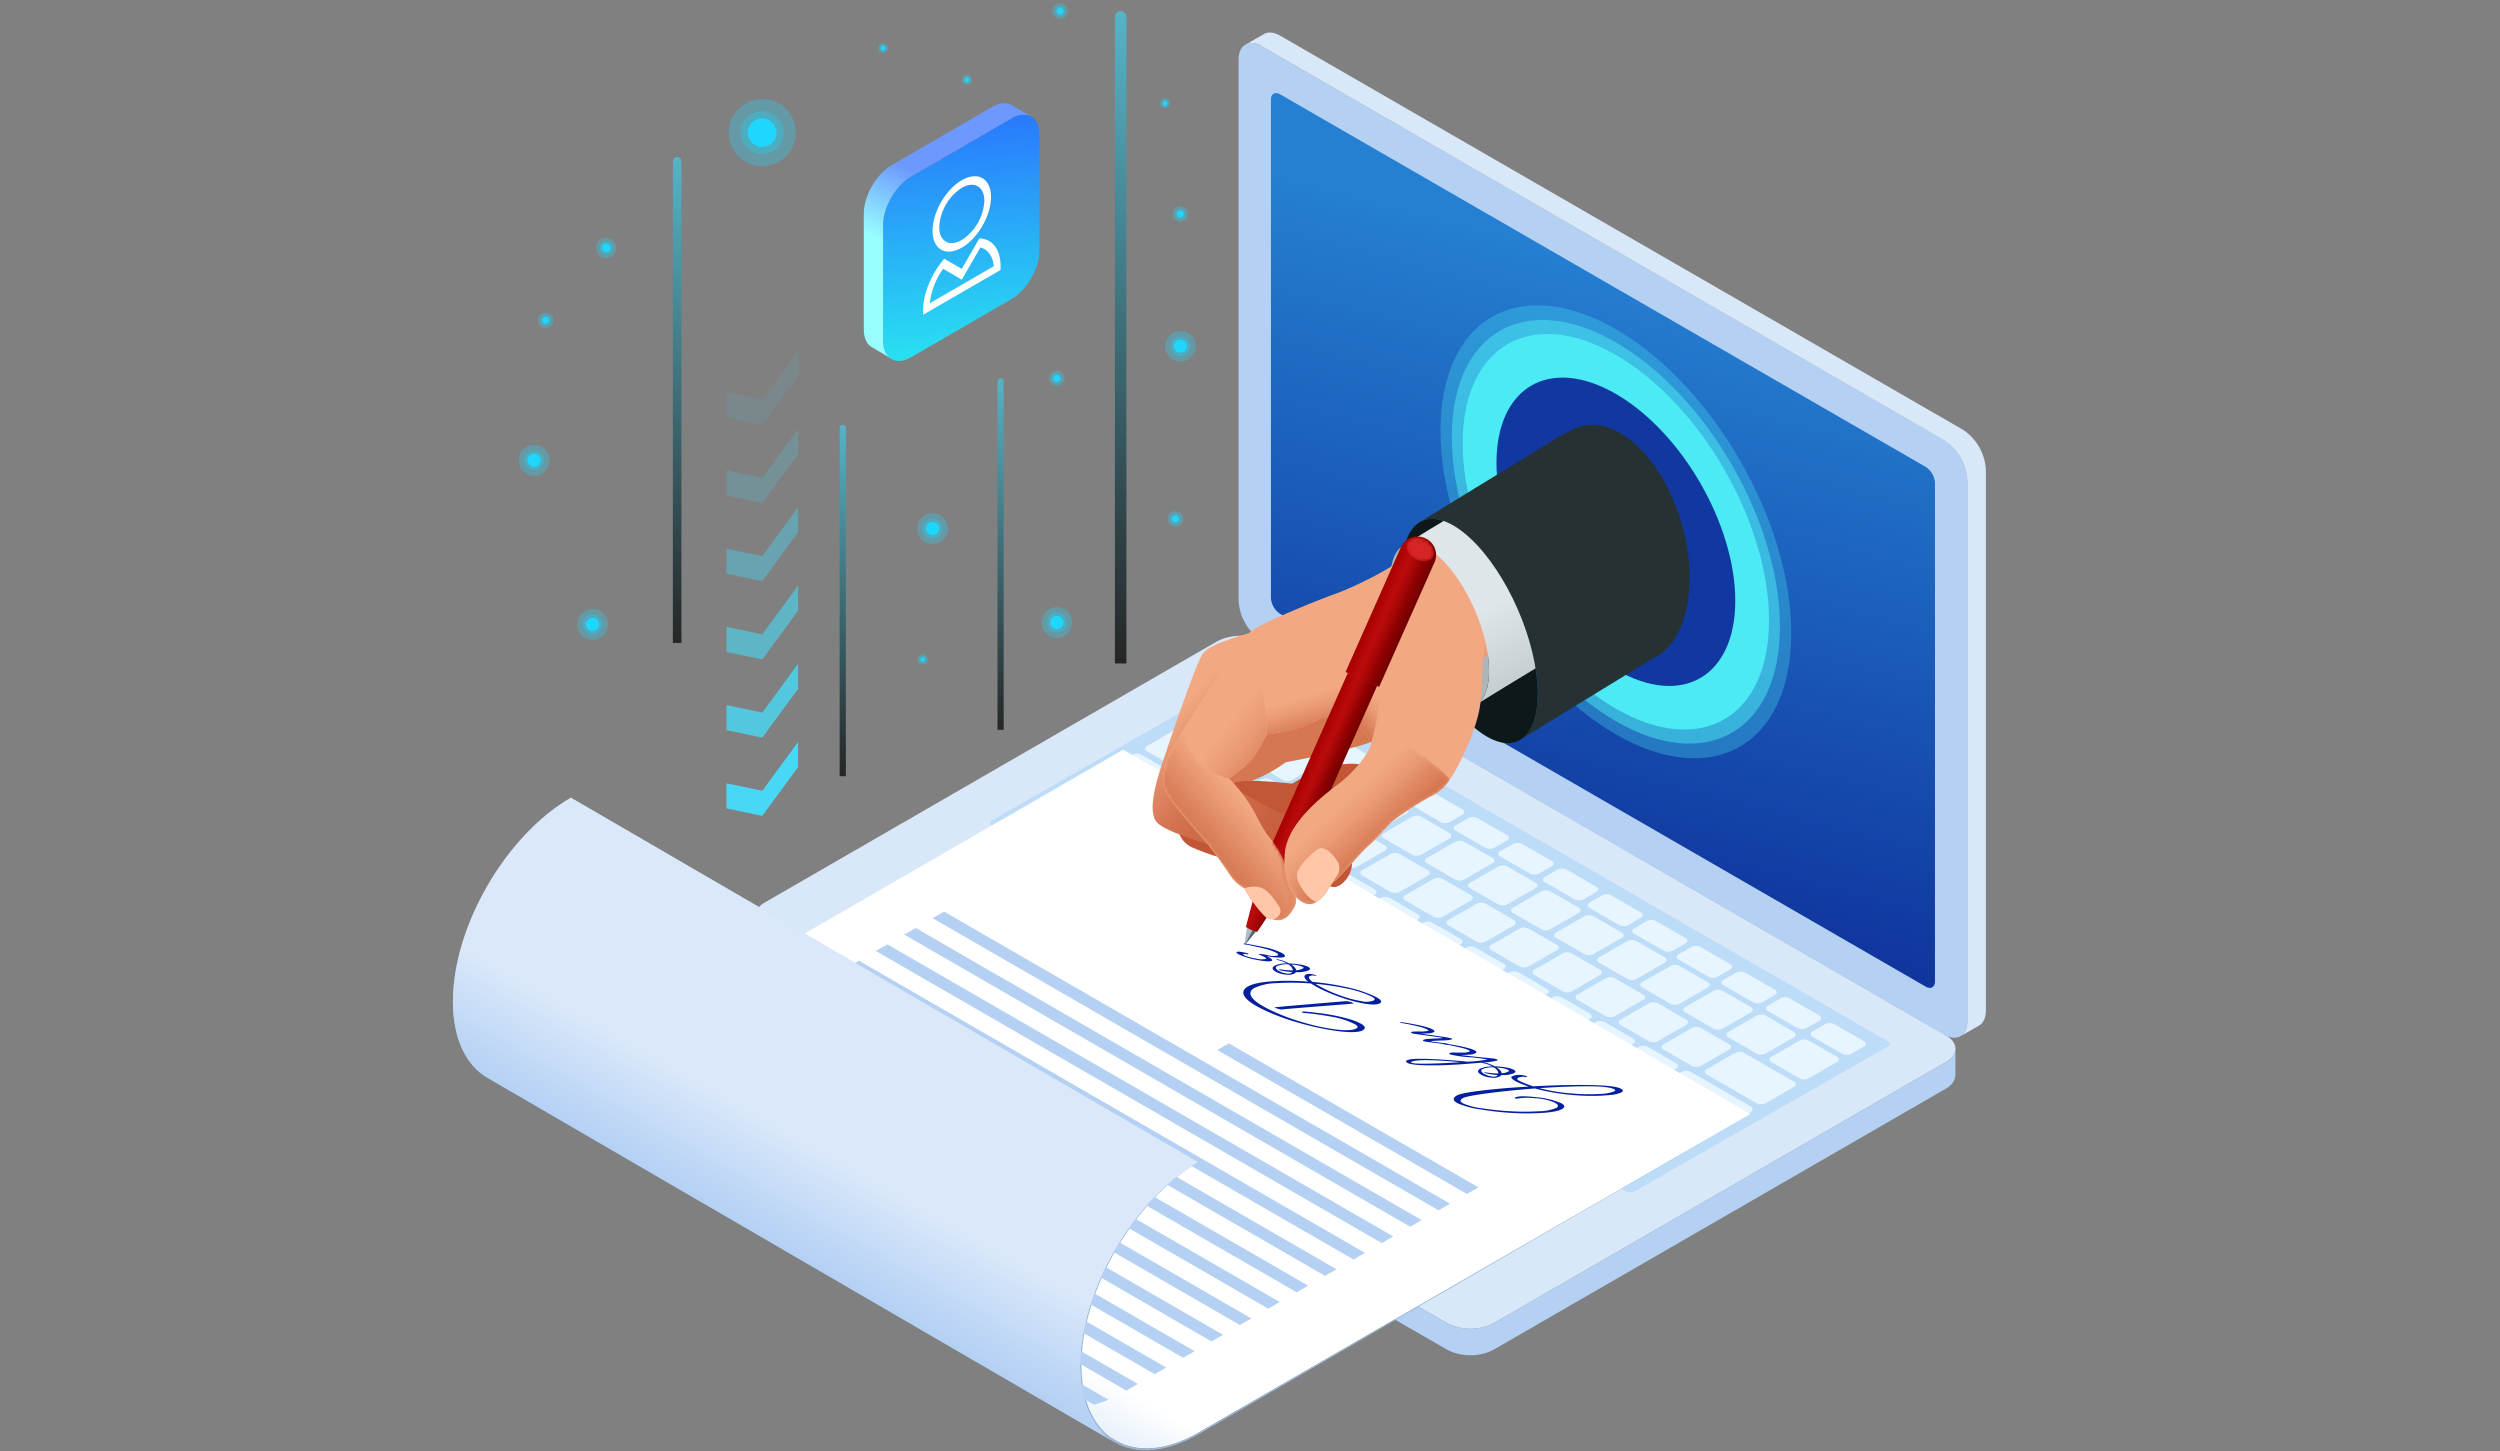 <svg xmlns="http://www.w3.org/2000/svg" xmlns:xlink="http://www.w3.org/1999/xlink" viewBox="0 0 689 400"><rect x="0" y="0" width="689" height="400" fill="#808080" stroke="none"/><defs><style>.cls-1{fill:url(#radial-gradient);}.cls-2{fill:url(#_2);}.cls-3{fill:url(#_2-2);}.cls-4{isolation:isolate;}.cls-5{fill:#d9e8f9;}.cls-6{fill:#b4d1f4;}.cls-7{fill:url(#linear-gradient);}.cls-8{fill:#a0d1f9;}.cls-13,.cls-15,.cls-53,.cls-8{opacity:0.5;}.cls-9{fill:#e6f5ff;}.cls-10{fill:#fff;}.cls-11,.cls-13,.cls-53{mix-blend-mode:multiply;}.cls-11,.cls-14,.cls-30{opacity:0.3;}.cls-11{fill:url(#linear-gradient-2);}.cls-12{fill:#9bb8db;}.cls-13{fill:url(#linear-gradient-3);}.cls-14,.cls-15,.cls-16{fill:#4ceaf5;}.cls-17{fill:#1138a0;}.cls-18,.cls-19,.cls-20,.cls-21,.cls-22,.cls-23{fill:#48d8f5;}.cls-19{opacity:0.8;}.cls-20{opacity:0.6;}.cls-21{opacity:0.4;}.cls-22{opacity:0.2;}.cls-23{opacity:0.1;}.cls-24{fill:url(#linear-gradient-4);}.cls-25{fill:url(#linear-gradient-5);}.cls-26,.cls-27,.cls-28,.cls-29,.cls-30,.cls-31{mix-blend-mode:color-dodge;}.cls-26,.cls-27,.cls-28,.cls-29{opacity:0.7;}.cls-26{fill:url(#linear-gradient-6);}.cls-27{fill:url(#linear-gradient-7);}.cls-28{fill:url(#linear-gradient-8);}.cls-29{fill:url(#linear-gradient-9);}.cls-30,.cls-31{fill:#1ed6fe;}.cls-32{fill:#d57751;}.cls-33{fill:#c35735;}.cls-34{fill:url(#linear-gradient-10);}.cls-35{fill:#0d181a;}.cls-36{fill:#aeb5b9;}.cls-37{fill:url(#linear-gradient-11);}.cls-38{fill:#f2a983;}.cls-39{fill:url(#linear-gradient-12);}.cls-40{fill:url(#linear-gradient-13);}.cls-41{fill:url(#linear-gradient-14);}.cls-42{fill:#263133;}.cls-43{fill:url(#linear-gradient-15);}.cls-44{fill:#aebfc8;}.cls-45{fill:#586770;}.cls-46{fill:url(#linear-gradient-16);}.cls-47{fill:url(#linear-gradient-17);}.cls-48{mask:url(#mask);}.cls-49{fill:#d52526;}.cls-50{mask:url(#mask-2);}.cls-51{fill:url(#linear-gradient-18);}.cls-52{fill:#ffc6a8;}.cls-53{fill:#dc8660;}.cls-54{mask:url(#mask-3);}.cls-55{fill:url(#linear-gradient-19);}.cls-56{fill:#021fa0;}</style><radialGradient id="radial-gradient" cx="397.01" cy="375.79" r="4.46" gradientTransform="matrix(0.8, 0.44, -0.32, 0.57, 195.09, -238.76)" gradientUnits="userSpaceOnUse"><stop offset="0" stop-color="#fff"/><stop offset="1"/></radialGradient><linearGradient id="_2" x1="281.52" y1="117.4" x2="278.52" y2="94.76" gradientTransform="matrix(0.97, 0.24, -0.24, 0.97, 95.47, 38.76)" xlink:href="#radial-gradient"/><linearGradient id="_2-2" x1="305.88" y1="131.61" x2="327.29" y2="91.37" gradientTransform="matrix(0.97, 0.24, -0.24, 0.97, 95.47, 38.76)" xlink:href="#radial-gradient"/><linearGradient id="linear-gradient" x1="461.17" y1="74.71" x2="405.72" y2="286.9" gradientUnits="userSpaceOnUse"><stop offset="0" stop-color="#2580d3"/><stop offset="1" stop-color="#0a208f"/></linearGradient><linearGradient id="linear-gradient-2" x1="234.77" y1="341.64" x2="228.48" y2="352.94" gradientUnits="userSpaceOnUse"><stop offset="0" stop-color="#fff"/><stop offset="1" stop-color="#b4d1f4"/></linearGradient><linearGradient id="linear-gradient-3" x1="223.4" y1="316.16" x2="209.57" y2="340.52" xlink:href="#linear-gradient-2"/><linearGradient id="linear-gradient-4" x1="589.58" y1="18.28" x2="596.94" y2="117.06" gradientTransform="translate(-328.18)" gradientUnits="userSpaceOnUse"><stop offset="0" stop-color="#2962ff"/><stop offset="1" stop-color="#29ffee"/></linearGradient><linearGradient id="linear-gradient-5" x1="585.86" y1="50.18" x2="576.35" y2="69.2" gradientTransform="translate(-328.18)" gradientUnits="userSpaceOnUse"><stop offset="0" stop-color="#6d99fe"/><stop offset="1" stop-color="#98fffe"/></linearGradient><linearGradient id="linear-gradient-6" x1="308.86" y1="182.34" x2="308.86" y2="-8.5" gradientUnits="userSpaceOnUse"><stop offset="0"/><stop offset="1" stop-color="#48d8f5"/></linearGradient><linearGradient id="linear-gradient-7" x1="275.76" y1="200.81" x2="275.76" y2="98.05" xlink:href="#linear-gradient-6"/><linearGradient id="linear-gradient-8" x1="186.62" y1="176.8" x2="186.62" y2="34.66" xlink:href="#linear-gradient-6"/><linearGradient id="linear-gradient-9" x1="232.27" y1="213.6" x2="232.27" y2="110.84" xlink:href="#linear-gradient-6"/><linearGradient id="linear-gradient-10" x1="259.72" y1="94.04" x2="308.34" y2="120.12" gradientTransform="matrix(0.97, 0.24, -0.24, 0.97, 95.47, 38.76)" gradientUnits="userSpaceOnUse"><stop offset="0.04" stop-color="#f2a983"/><stop offset="0.22" stop-color="#e08a66"/><stop offset="0.39" stop-color="#d47451"/><stop offset="0.5" stop-color="#cf6c49"/><stop offset="1" stop-color="#c35735"/></linearGradient><linearGradient id="linear-gradient-11" x1="353.15" y1="45.57" x2="360.91" y2="58.04" gradientTransform="matrix(0.97, 0.24, -0.24, 0.97, 95.47, 38.76)" gradientUnits="userSpaceOnUse"><stop offset="0.04" stop-color="#f2a983"/><stop offset="0.29" stop-color="#efa47e"/><stop offset="0.6" stop-color="#e6946e"/><stop offset="0.95" stop-color="#d87b55"/><stop offset="1" stop-color="#d57751"/></linearGradient><linearGradient id="linear-gradient-12" x1="313.77" y1="80.78" x2="308.43" y2="88.68" gradientTransform="matrix(0.97, 0.24, -0.24, 0.97, 95.47, 38.76)" gradientUnits="userSpaceOnUse"><stop offset="0.04" stop-color="#f2a983"/><stop offset="0.38" stop-color="#ea9b75"/><stop offset="1" stop-color="#d57751"/></linearGradient><linearGradient id="linear-gradient-13" x1="290.99" y1="75.02" x2="300.88" y2="91.96" gradientTransform="matrix(0.97, 0.24, -0.24, 0.97, 95.47, 38.76)" gradientUnits="userSpaceOnUse"><stop offset="0.5" stop-color="#f2a983"/><stop offset="0.68" stop-color="#ea9b75"/><stop offset="1" stop-color="#d57751"/></linearGradient><linearGradient id="linear-gradient-14" x1="275.27" y1="93.93" x2="293" y2="101.94" xlink:href="#linear-gradient-12"/><linearGradient id="linear-gradient-15" x1="376.04" y1="25.45" x2="401.72" y2="62.43" gradientTransform="matrix(0.99, 0.14, -0.14, 0.99, 45.81, 87.32)" gradientUnits="userSpaceOnUse"><stop offset="0" stop-color="#dfe6ea"/><stop offset="1" stop-color="#aeb5b9"/></linearGradient><linearGradient id="linear-gradient-16" x1="302.59" y1="119.29" x2="311.19" y2="120.93" gradientTransform="translate(88.98 34.59) rotate(13.24)" gradientUnits="userSpaceOnUse"><stop offset="0" stop-color="#a70000"/><stop offset="0.34" stop-color="#bb0b0c"/><stop offset="0.49" stop-color="#ad0809"/><stop offset="0.77" stop-color="#8a0000"/><stop offset="1" stop-color="#710000"/></linearGradient><linearGradient id="linear-gradient-17" x1="312.76" y1="61.25" x2="322.74" y2="63.1" xlink:href="#linear-gradient-16"/><mask id="mask" x="387.63" y="148.29" width="7.65" height="6.45" maskUnits="userSpaceOnUse"><path class="cls-1" d="M395,153.49c-.78,1.41-3,1.66-5,.57s-2.91-3.12-2.13-4.53,3-1.66,5-.56S395.79,152.09,395,153.49Z"/></mask><mask id="mask-2" x="320.55" y="200.01" width="36.61" height="53.6" maskUnits="userSpaceOnUse"><path class="cls-2" d="M350.33,231.37c-1-1.15-2.12-2.61-4.58-7.5a41.16,41.16,0,0,0-7-9.29c-1.78,0-13.66-5-11.9-14.57-1.41,2.19-2.59,4.06-3.23,5.15-2.38,4.07-4.26,9.77-2.11,13.44s8.67,11,10.6,13.18,5.14,6.73,6.92,9.37a11,11,0,0,0,3.89,3.64s3.74,6.91,7.27,8.35,5.13-.67,6.62-3.29-2.05-10.46-2.76-12.12A24.29,24.29,0,0,0,350.33,231.37Z"/></mask><linearGradient id="linear-gradient-18" x1="286.52" y1="118.19" x2="276.81" y2="131.73" gradientTransform="matrix(0.97, 0.24, -0.24, 0.97, 95.47, 38.76)" gradientUnits="userSpaceOnUse"><stop offset="0.04" stop-color="#f2a983"/><stop offset="1" stop-color="#d57751"/></linearGradient><mask id="mask-3" x="354.02" y="202.52" width="45.66" height="46.67" maskUnits="userSpaceOnUse"><path class="cls-3" d="M377.05,233.19c1.59-1.26,5.14-5.39,6.58-6.75A77.38,77.38,0,0,1,395,219.13a12.41,12.41,0,0,0,4.68-4.44c-4.05-4.21-11.4-10.33-21.2-12.17-.26,1.1-.49,2-.63,2.61-.51,2.35-4.42,7.47-8.38,10.52s-14,10.3-15.28,18.8a21.31,21.31,0,0,0,1,9.67c1.17,3,4.66,6.54,7.7,4.41s3-4.13,4.93-5.65S375.47,234.44,377.05,233.19Z"/></mask><linearGradient id="linear-gradient-19" x1="303.81" y1="106.39" x2="331.29" y2="124.25" gradientTransform="matrix(0.97, 0.24, -0.24, 0.97, 95.47, 38.76)" gradientUnits="userSpaceOnUse"><stop offset="0.25" stop-color="#f2a983"/><stop offset="0.41" stop-color="#ea9b75"/><stop offset="0.7" stop-color="#d57751"/></linearGradient></defs><g class="cls-4"><g id="Layer_1" data-name="Layer 1"><path class="cls-5" d="M335.45,176.74a14.13,14.13,0,0,1,12.73,0L536.29,285.35c3.5,2,3.5,5.33,0,7.35l-124.69,72a14.13,14.13,0,0,1-12.73,0L210.77,256.08c-3.5-2-3.5-5.33,0-7.35Z"/><path class="cls-6" d="M538.91,289v7.26c0,1.36-.83,2.73-2.62,3.77L411.6,372a14.1,14.1,0,0,1-12.73,0L210.77,263.44c-1.75-1-2.63-2.35-2.63-3.68v-7.2a.22.22,0,0,1,0-.08c0,1.31.9,2.61,2.62,3.6l188.1,108.61a14.13,14.13,0,0,0,12.73,0l124.69-72c1.77-1,2.64-2.37,2.62-3.71Z"/><path class="cls-6" d="M341.35,16.4c0-4,2.87-5.7,6.37-3.67l188.11,108.6a14.14,14.14,0,0,1,6.36,11V281.47c0,4-2.87,5.7-6.36,3.68L347.72,176.55a14.11,14.11,0,0,1-6.37-11Z"/><path class="cls-7" d="M530.73,271.92c1.4.81,2.55.14,2.55-1.47V133.09a5.67,5.67,0,0,0-2.55-4.41L352.81,26c-1.4-.81-2.54-.15-2.54,1.47V164.78a5.64,5.64,0,0,0,2.55,4.41Z"/><path class="cls-8" d="M273.45,226.08a.78.78,0,0,0,0,1.47L448,328.32a2.84,2.84,0,0,0,2.54,0l69.7-39.9a.77.77,0,0,0,0-1.46L345.7,186.19a2.8,2.8,0,0,0-2.55,0Z"/><path class="cls-9" d="M488.19,291.25a.78.78,0,0,0,0,1.47l7.76,4.47a2.78,2.78,0,0,0,2.54,0l7.75-4.47a.78.78,0,0,0,0-1.47l-7.75-4.48a2.86,2.86,0,0,0-2.55,0Z"/><path class="cls-9" d="M476.32,284.4a.78.78,0,0,0,0,1.47l7.76,4.48a2.9,2.9,0,0,0,2.54,0l7.76-4.48a.78.78,0,0,0,0-1.47l-7.75-4.48a2.86,2.86,0,0,0-2.55,0Z"/><path class="cls-9" d="M464.46,277.54a.78.78,0,0,0,0,1.48l7.76,4.47a2.78,2.78,0,0,0,2.54,0l7.76-4.47a.78.78,0,0,0,0-1.48l-7.76-4.47a2.78,2.78,0,0,0-2.54,0Z"/><path class="cls-9" d="M452.6,270.69a.78.78,0,0,0,0,1.47l7.75,4.48a2.84,2.84,0,0,0,2.54,0l7.76-4.48a.78.78,0,0,0,0-1.47l-7.76-4.47a2.78,2.78,0,0,0-2.54,0Z"/><path class="cls-9" d="M440.73,263.84a.78.78,0,0,0,0,1.47l7.75,4.48a2.86,2.86,0,0,0,2.55,0l7.76-4.48a.78.78,0,0,0,0-1.47L451,259.37a2.8,2.8,0,0,0-2.55,0Z"/><path class="cls-9" d="M428.86,257a.77.77,0,0,0,0,1.46l7.76,4.48a2.84,2.84,0,0,0,2.54,0l7.76-4.48a.77.77,0,0,0,0-1.46l-7.76-4.48a2.78,2.78,0,0,0-2.54,0Z"/><path class="cls-9" d="M417,250.14a.78.78,0,0,0,0,1.47l7.76,4.48a2.84,2.84,0,0,0,2.54,0l7.75-4.48a.78.78,0,0,0,0-1.47l-7.75-4.47a2.78,2.78,0,0,0-2.54,0Z"/><path class="cls-9" d="M405.14,243.29a.77.77,0,0,0,0,1.47l7.75,4.48a2.84,2.84,0,0,0,2.54,0l7.76-4.48a.78.78,0,0,0,0-1.47l-7.76-4.47a2.78,2.78,0,0,0-2.54,0Z"/><path class="cls-9" d="M393.27,236.44a.78.78,0,0,0,0,1.47l7.75,4.48a2.86,2.86,0,0,0,2.55,0l7.75-4.48a.78.78,0,0,0,0-1.47L403.57,232a2.86,2.86,0,0,0-2.55,0Z"/><path class="cls-9" d="M381.41,229.59a.78.78,0,0,0,0,1.47l7.75,4.48a2.86,2.86,0,0,0,2.55,0l7.75-4.48a.78.78,0,0,0,0-1.47l-7.75-4.48a2.86,2.86,0,0,0-2.55,0Z"/><path class="cls-9" d="M369.54,222.74a.78.78,0,0,0,0,1.47l7.75,4.48a2.86,2.86,0,0,0,2.55,0l7.75-4.48a.78.78,0,0,0,0-1.47l-7.75-4.48a2.86,2.86,0,0,0-2.55,0Z"/><path class="cls-9" d="M357.68,215.89c-.71.4-.71,1.06,0,1.47l7.75,4.47a2.78,2.78,0,0,0,2.54,0l7.76-4.47a.78.78,0,0,0,0-1.47L368,211.41a2.78,2.78,0,0,0-2.54,0Z"/><path class="cls-9" d="M345.81,209a.78.78,0,0,0,0,1.47l7.75,4.48a2.86,2.86,0,0,0,2.55,0l7.75-4.48a.78.78,0,0,0,0-1.47l-7.75-4.48a2.86,2.86,0,0,0-2.55,0Z"/><path class="cls-9" d="M499.55,284.26a.78.78,0,0,0,0,1.47l8.13,4.69a2.8,2.8,0,0,0,2.55,0l3.45-2a.78.78,0,0,0,0-1.47l-8.13-4.69a2.8,2.8,0,0,0-2.55,0Z"/><path class="cls-9" d="M487.25,277.16a.78.78,0,0,0,0,1.47l8.12,4.69a2.84,2.84,0,0,0,2.54,0l3.45-2a.78.78,0,0,0,0-1.48l-8.12-4.69a2.8,2.8,0,0,0-2.55,0Z"/><path class="cls-9" d="M475,270.06a.78.78,0,0,0,0,1.48l8.13,4.69a2.86,2.86,0,0,0,2.55,0l3.44-2a.78.78,0,0,0,0-1.48L481,268.08a2.8,2.8,0,0,0-2.55,0Z"/><path class="cls-9" d="M462.67,263a.78.78,0,0,0,0,1.48l8.12,4.69a2.86,2.86,0,0,0,2.55,0l3.45-2a.78.78,0,0,0,0-1.47L468.66,261a2.78,2.78,0,0,0-2.54,0Z"/><path class="cls-9" d="M450.38,255.87a.78.78,0,0,0,0,1.47L458.5,262a2.86,2.86,0,0,0,2.55,0l3.45-2a.78.78,0,0,0,0-1.47l-8.13-4.69a2.78,2.78,0,0,0-2.54,0Z"/><path class="cls-9" d="M438.09,248.77c-.71.41-.71,1.07,0,1.47l8.12,4.69a2.8,2.8,0,0,0,2.55,0l3.44-2a.78.78,0,0,0,0-1.47l-8.12-4.69a2.86,2.86,0,0,0-2.55,0Z"/><path class="cls-9" d="M425.79,241.67a.78.78,0,0,0,0,1.47l8.13,4.69a2.8,2.8,0,0,0,2.55,0l3.44-2a.78.78,0,0,0,0-1.47l-8.12-4.7a2.86,2.86,0,0,0-2.55,0Z"/><path class="cls-9" d="M413.5,234.58a.78.78,0,0,0,0,1.47l8.12,4.69a2.86,2.86,0,0,0,2.55,0l3.45-2a.78.78,0,0,0,0-1.47l-8.13-4.69a2.78,2.78,0,0,0-2.54,0Z"/><path class="cls-9" d="M401.2,227.48a.78.78,0,0,0,0,1.47l8.13,4.69a2.86,2.86,0,0,0,2.55,0l3.45-2a.78.78,0,0,0,0-1.47l-8.13-4.69a2.8,2.8,0,0,0-2.55,0Z"/><path class="cls-9" d="M388.92,220.38c-.71.41-.71,1.07,0,1.47l8.12,4.69a2.78,2.78,0,0,0,2.54,0l3.45-2a.78.78,0,0,0,0-1.47l-8.12-4.69a2.86,2.86,0,0,0-2.55,0Z"/><path class="cls-9" d="M376.62,213.28a.78.78,0,0,0,0,1.47l8.13,4.69a2.78,2.78,0,0,0,2.54,0l3.45-2a.78.78,0,0,0,0-1.47l-8.13-4.69a2.84,2.84,0,0,0-2.54,0Z"/><path class="cls-9" d="M364.33,206.19a.78.78,0,0,0,0,1.47l8.12,4.69a2.86,2.86,0,0,0,2.55,0l3.45-2a.78.78,0,0,0,0-1.47l-8.13-4.68a2.8,2.8,0,0,0-2.55,0Z"/><path class="cls-9" d="M352,199.09a.78.78,0,0,0,0,1.47l8.13,4.69a2.86,2.86,0,0,0,2.55,0l3.44-2a.78.78,0,0,0,0-1.47L358,197.1a2.8,2.8,0,0,0-2.55,0Z"/><path class="cls-9" d="M339.71,192a.78.78,0,0,0,0,1.47l8.12,4.69a2.8,2.8,0,0,0,2.55,0l3.45-2a.78.78,0,0,0,0-1.47L345.7,190a2.8,2.8,0,0,0-2.55,0Z"/><path class="cls-9" d="M328,198.74a.78.78,0,0,0,0,1.47l13.69,7.91a2.84,2.84,0,0,0,2.54,0l7.75-4.48a.77.77,0,0,0,0-1.47l-13.68-7.91a2.84,2.84,0,0,0-2.54,0Z"/><path class="cls-9" d="M440.61,318.71a.78.78,0,0,0,0,1.47l7.76,4.48a2.8,2.8,0,0,0,2.55,0l7.75-4.48a.78.78,0,0,0,0-1.47l-7.75-4.47a2.8,2.8,0,0,0-2.55,0Z"/><path class="cls-9" d="M428.75,311.86a.78.78,0,0,0,0,1.47l7.75,4.48a2.86,2.86,0,0,0,2.55,0l7.75-4.48c.71-.4.71-1.06,0-1.47l-7.75-4.47a2.8,2.8,0,0,0-2.55,0Z"/><path class="cls-9" d="M416.89,305a.78.78,0,0,0,0,1.47l7.75,4.48a2.8,2.8,0,0,0,2.55,0l7.75-4.48a.78.78,0,0,0,0-1.47l-7.75-4.48a2.86,2.86,0,0,0-2.55,0Z"/><path class="cls-9" d="M298.31,229.58a.78.78,0,0,0,0,1.47l7.75,4.47a2.8,2.8,0,0,0,2.55,0l1.83-1.05a.78.78,0,0,0,0-1.47l-7.75-4.48a2.86,2.86,0,0,0-2.55,0Z"/><path class="cls-9" d="M304.14,239.91c-.71.41-.71,1.07,0,1.47l7.75,4.48a2.8,2.8,0,0,0,2.55,0l1.82-1.06c.71-.4.71-1.06,0-1.47l-7.75-4.47a2.8,2.8,0,0,0-2.55,0Z"/><path class="cls-9" d="M292.27,233.06a.78.78,0,0,0,0,1.47L300,239a2.84,2.84,0,0,0,2.54,0l1.83-1a.78.78,0,0,0,0-1.48L296.64,232a2.78,2.78,0,0,0-2.54,0Z"/><path class="cls-9" d="M280.4,226.21a.78.78,0,0,0,0,1.47l7.76,4.48a2.84,2.84,0,0,0,2.54,0l1.83-1.06a.78.78,0,0,0,0-1.47l-7.75-4.48a2.86,2.86,0,0,0-2.55,0Z"/><path class="cls-9" d="M405,298.16a.78.78,0,0,0,0,1.47l7.76,4.48a2.84,2.84,0,0,0,2.54,0l7.75-4.48a.78.78,0,0,0,0-1.47l-7.75-4.48a2.86,2.86,0,0,0-2.55,0Z"/><path class="cls-9" d="M339.71,260.45a.79.79,0,0,0,0,1.48l61.2,35.33a2.86,2.86,0,0,0,2.55,0l7.75-4.48a.78.78,0,0,0,0-1.47L350,256a2.86,2.86,0,0,0-2.55,0Z"/><path class="cls-9" d="M327.88,253.62a.78.78,0,0,0,0,1.47l7.75,4.48a2.86,2.86,0,0,0,2.55,0l7.76-4.48a.78.78,0,0,0,0-1.47l-7.76-4.47a2.78,2.78,0,0,0-2.54,0Z"/><path class="cls-9" d="M316,246.77a.78.78,0,0,0,0,1.47l7.75,4.48a2.86,2.86,0,0,0,2.55,0l7.75-4.48a.78.78,0,0,0,0-1.47l-7.75-4.47a2.8,2.8,0,0,0-2.55,0Z"/><path class="cls-9" d="M458.49,287.8a.78.78,0,0,0,0,1.47l7.76,4.48a2.86,2.86,0,0,0,2.55,0l7.75-4.48a.78.78,0,0,0,0-1.47l-7.75-4.47a2.8,2.8,0,0,0-2.55,0Z"/><path class="cls-9" d="M470.39,294.67a.78.78,0,0,0,0,1.47l13.69,7.9a2.84,2.84,0,0,0,2.54,0l7.76-4.47a.78.78,0,0,0,0-1.48l-13.69-7.9a2.84,2.84,0,0,0-2.54,0Z"/><path class="cls-9" d="M446.63,281a.78.78,0,0,0,0,1.47l7.75,4.48a2.86,2.86,0,0,0,2.55,0l7.76-4.48a.78.78,0,0,0,0-1.47l-7.76-4.48a2.86,2.86,0,0,0-2.55,0Z"/><path class="cls-9" d="M434.77,274.1a.78.78,0,0,0,0,1.47l7.75,4.48a2.86,2.86,0,0,0,2.55,0l7.75-4.48a.78.78,0,0,0,0-1.47l-7.75-4.48a2.86,2.86,0,0,0-2.55,0Z"/><path class="cls-9" d="M422.9,267.25a.78.78,0,0,0,0,1.47l7.76,4.48a2.84,2.84,0,0,0,2.54,0l7.75-4.48c.71-.4.71-1.06,0-1.47l-7.75-4.48a2.84,2.84,0,0,0-2.54,0Z"/><path class="cls-9" d="M411,260.4a.78.78,0,0,0,0,1.47l7.76,4.48a2.86,2.86,0,0,0,2.55,0l7.75-4.48a.78.78,0,0,0,0-1.47l-7.75-4.48a2.86,2.86,0,0,0-2.55,0Z"/><path class="cls-9" d="M399.17,253.55a.78.78,0,0,0,0,1.47l7.75,4.48a2.86,2.86,0,0,0,2.55,0l7.75-4.48a.78.78,0,0,0,0-1.47l-7.75-4.48a2.86,2.86,0,0,0-2.55,0Z"/><path class="cls-9" d="M387.3,246.7a.78.78,0,0,0,0,1.47l7.76,4.47a2.8,2.8,0,0,0,2.55,0l7.75-4.47a.78.78,0,0,0,0-1.47l-7.75-4.48a2.86,2.86,0,0,0-2.55,0Z"/><path class="cls-9" d="M375.44,239.85a.78.78,0,0,0,0,1.47l7.75,4.48a2.86,2.86,0,0,0,2.55,0l7.75-4.48a.78.78,0,0,0,0-1.47l-7.75-4.48a2.86,2.86,0,0,0-2.55,0Z"/><path class="cls-9" d="M363.57,233a.78.78,0,0,0,0,1.47l7.76,4.47a2.8,2.8,0,0,0,2.55,0l7.75-4.47a.78.78,0,0,0,0-1.47l-7.75-4.48a2.86,2.86,0,0,0-2.55,0Z"/><path class="cls-9" d="M351.71,226.14a.78.78,0,0,0,0,1.48l7.75,4.47a2.8,2.8,0,0,0,2.55,0l7.75-4.47a.78.78,0,0,0,0-1.48L362,221.67a2.86,2.86,0,0,0-2.55,0Z"/><path class="cls-9" d="M339.84,219.29a.78.78,0,0,0,0,1.48l7.76,4.47a2.8,2.8,0,0,0,2.55,0l7.75-4.47a.78.78,0,0,0,0-1.48l-7.75-4.47a2.8,2.8,0,0,0-2.55,0Z"/><path class="cls-9" d="M328,212.44a.78.78,0,0,0,0,1.48l7.76,4.47a2.84,2.84,0,0,0,2.54,0l7.75-4.47a.78.78,0,0,0,0-1.48L338.28,208a2.78,2.78,0,0,0-2.54,0Z"/><path class="cls-9" d="M316.12,205.59c-.71.41-.71,1.07,0,1.47l7.75,4.48a2.78,2.78,0,0,0,2.54,0l7.76-4.48a.78.78,0,0,0,0-1.47l-7.76-4.47a2.78,2.78,0,0,0-2.54,0Z"/><path class="cls-9" d="M443.84,293a.78.78,0,0,0,0,1.47l7.75,4.48a2.86,2.86,0,0,0,2.55,0l7.75-4.48a.78.78,0,0,0,0-1.47l-7.75-4.48a2.86,2.86,0,0,0-2.55,0Z"/><path class="cls-9" d="M455.71,299.89a.78.78,0,0,0,0,1.47l16.51,9.53a2.78,2.78,0,0,0,2.54,0l7.76-4.47a.78.78,0,0,0,0-1.47L466,295.42a2.8,2.8,0,0,0-2.55,0Z"/><path class="cls-9" d="M432,286.19a.78.78,0,0,0,0,1.47l7.76,4.48a2.86,2.86,0,0,0,2.55,0l7.75-4.48a.78.78,0,0,0,0-1.47l-7.75-4.47a2.8,2.8,0,0,0-2.55,0Z"/><path class="cls-9" d="M420.11,279.34a.78.78,0,0,0,0,1.47l7.75,4.48a2.86,2.86,0,0,0,2.55,0l7.75-4.48c.71-.4.71-1.06,0-1.47l-7.75-4.48a2.86,2.86,0,0,0-2.55,0Z"/><path class="cls-9" d="M408.25,272.49a.78.78,0,0,0,0,1.47l7.75,4.48a2.86,2.86,0,0,0,2.55,0L426.3,274a.78.78,0,0,0,0-1.47L418.55,268a2.86,2.86,0,0,0-2.55,0Z"/><path class="cls-9" d="M396.38,265.64a.78.78,0,0,0,0,1.47l7.75,4.48a2.86,2.86,0,0,0,2.55,0l7.76-4.48a.78.78,0,0,0,0-1.47l-7.76-4.47a2.8,2.8,0,0,0-2.55,0Z"/><path class="cls-9" d="M384.52,258.79a.78.78,0,0,0,0,1.47l7.75,4.48a2.86,2.86,0,0,0,2.55,0l7.75-4.48a.78.78,0,0,0,0-1.47l-7.75-4.48a2.86,2.86,0,0,0-2.55,0Z"/><path class="cls-9" d="M372.65,251.94a.78.78,0,0,0,0,1.47l7.75,4.47a2.8,2.8,0,0,0,2.55,0l7.75-4.47a.77.77,0,0,0,0-1.47L383,247.46a2.86,2.86,0,0,0-2.55,0Z"/><path class="cls-9" d="M360.78,245.09a.78.78,0,0,0,0,1.47l7.76,4.47a2.8,2.8,0,0,0,2.55,0l7.75-4.47a.78.78,0,0,0,0-1.47l-7.75-4.48a2.86,2.86,0,0,0-2.55,0Z"/><path class="cls-9" d="M348.92,238.24a.78.78,0,0,0,0,1.47l7.75,4.47a2.8,2.8,0,0,0,2.55,0l7.76-4.47a.78.78,0,0,0,0-1.47l-7.76-4.48a2.8,2.8,0,0,0-2.55,0Z"/><path class="cls-9" d="M337.05,231.39a.78.78,0,0,0,0,1.47l7.76,4.47a2.8,2.8,0,0,0,2.55,0l7.75-4.47a.78.78,0,0,0,0-1.47l-7.75-4.48a2.86,2.86,0,0,0-2.55,0Z"/><path class="cls-9" d="M325.19,224.54a.77.77,0,0,0,0,1.46l7.75,4.48a2.8,2.8,0,0,0,2.55,0l7.76-4.48a.77.77,0,0,0,0-1.46l-7.76-4.48a2.8,2.8,0,0,0-2.55,0Z"/><path class="cls-9" d="M304.25,212.44a.78.78,0,0,0,0,1.48l16.83,9.71a2.84,2.84,0,0,0,2.54,0l7.76-4.48a.78.78,0,0,0,0-1.47L314.55,208a2.8,2.8,0,0,0-2.55,0Z"/><path class="cls-9" d="M425.93,296.4a.78.78,0,0,0,0,1.47l7.75,4.48a2.86,2.86,0,0,0,2.55,0l7.75-4.48a.78.78,0,0,0,0-1.47l-7.75-4.48a2.86,2.86,0,0,0-2.55,0Z"/><path class="cls-9" d="M437.81,303.26a.78.78,0,0,0,0,1.48l22.54,13a2.78,2.78,0,0,0,2.54,0l7.76-4.47a.78.78,0,0,0,0-1.48l-22.53-13a2.8,2.8,0,0,0-2.55,0Z"/><path class="cls-9" d="M414.06,289.55a.78.78,0,0,0,0,1.47l7.76,4.48a2.84,2.84,0,0,0,2.54,0l7.76-4.48a.78.78,0,0,0,0-1.47l-7.76-4.48a2.84,2.84,0,0,0-2.54,0Z"/><path class="cls-9" d="M402.2,282.7a.78.78,0,0,0,0,1.47l7.75,4.48a2.86,2.86,0,0,0,2.55,0l7.75-4.48a.78.78,0,0,0,0-1.47l-7.75-4.48a2.86,2.86,0,0,0-2.55,0Z"/><path class="cls-9" d="M390.33,275.85a.78.78,0,0,0,0,1.47l7.75,4.47a2.8,2.8,0,0,0,2.55,0l7.75-4.47c.71-.41.71-1.07,0-1.47l-7.75-4.48a2.86,2.86,0,0,0-2.55,0Z"/><path class="cls-9" d="M378.46,269a.78.78,0,0,0,0,1.47l7.76,4.48a2.86,2.86,0,0,0,2.55,0l7.75-4.48a.78.78,0,0,0,0-1.47l-7.75-4.48a2.86,2.86,0,0,0-2.55,0Z"/><path class="cls-9" d="M366.6,262.15a.78.78,0,0,0,0,1.47l7.75,4.47a2.8,2.8,0,0,0,2.55,0l7.75-4.47c.71-.41.71-1.07,0-1.47l-7.75-4.48a2.86,2.86,0,0,0-2.55,0Z"/><path class="cls-9" d="M354.74,255.3a.77.77,0,0,0,0,1.46l7.75,4.48a2.8,2.8,0,0,0,2.55,0l7.75-4.48a.77.77,0,0,0,0-1.46L365,250.82a2.8,2.8,0,0,0-2.55,0Z"/><path class="cls-9" d="M342.87,248.44a.78.78,0,0,0,0,1.47l7.75,4.48a2.8,2.8,0,0,0,2.55,0l7.75-4.48c.71-.4.71-1.06,0-1.47L353.17,244a2.8,2.8,0,0,0-2.55,0Z"/><path class="cls-9" d="M331,241.59c-.71.41-.71,1.07,0,1.47l7.75,4.48a2.84,2.84,0,0,0,2.54,0l7.76-4.48a.78.78,0,0,0,0-1.47l-7.76-4.47a2.78,2.78,0,0,0-2.54,0Z"/><path class="cls-9" d="M319.14,234.74a.78.78,0,0,0,0,1.47l7.75,4.48a2.8,2.8,0,0,0,2.55,0l7.76-4.48c.7-.4.7-1.06,0-1.47l-7.75-4.48a2.86,2.86,0,0,0-2.55,0Z"/><path class="cls-9" d="M292.38,219.29a.78.78,0,0,0,0,1.48L315,233.84a2.86,2.86,0,0,0,2.55,0l7.75-4.48a.78.78,0,0,0,0-1.47l-22.64-13.07a2.8,2.8,0,0,0-2.55,0Z"/><path class="cls-8" d="M282.39,288.26a.78.78,0,0,0,0,1.47l58.21,33.61a2.86,2.86,0,0,0,2.55,0l42.36-24.46a.78.78,0,0,0,0-1.47L327.29,263.8a2.84,2.84,0,0,0-2.54,0Z"/><path class="cls-5" d="M542.19,281.47V132.36a14.14,14.14,0,0,0-6.36-11L347.72,12.73a4.55,4.55,0,0,0-4.35-.51l.05,0,5-2.88c1.14-.61,2.69-.49,4.39.49L540.93,118.4a14.14,14.14,0,0,1,6.37,11V278.55c0,2-.72,3.44-1.88,4.1l-5.07,2.92C541.49,284.89,542.19,283.48,542.19,281.47Z"/><path class="cls-10" d="M309.55,206.6l-152,87.76c-9,5.16-17.06,5.63-22.93,2.23L307.47,397c5.86,3.41,14,2.94,22.92-2.22l152-87.76Z"/><path class="cls-11" d="M157.55,294.36c-9,5.16-17.06,5.63-22.93,2.23L307.47,397c5.86,3.41,14,2.94,22.92-2.22Z"/><path class="cls-12" d="M330.39,394.81c-17.77,10.26-32.28,2-32.34-18.43s14.36-45.39,32.13-56.1c-18,10.39-32.57,35.65-32.51,56.32s14.74,29,32.72,18.65l152-88.2Z"/><polygon class="cls-6" points="407.46 327.23 404.29 329.06 335.47 289.38 338.65 287.55 407.46 327.23"/><polygon class="cls-6" points="399.63 331.74 396.47 333.57 257.02 253.05 260.18 251.23 399.63 331.74"/><polygon class="cls-6" points="391.81 336.26 388.65 338.09 249.2 257.57 252.36 255.75 391.81 336.26"/><polygon class="cls-6" points="383.99 340.77 380.82 342.6 241.37 262.09 244.54 260.26 244.54 260.26 383.99 340.77"/><polygon class="cls-6" points="376.17 345.29 373.01 347.12 233.56 266.61 236.72 264.77 376.17 345.29"/><polygon class="cls-6" points="368.34 349.81 365.18 351.63 225.73 271.12 228.89 269.3 368.34 349.81"/><polygon class="cls-6" points="360.52 354.32 357.35 356.15 217.91 275.64 221.07 273.81 360.52 354.32"/><polygon class="cls-6" points="352.7 358.84 349.53 360.67 210.08 280.15 213.25 278.33 352.7 358.84"/><polygon class="cls-6" points="344.87 363.36 341.71 365.18 202.26 284.67 205.42 282.85 344.87 363.36"/><polygon class="cls-6" points="337.06 367.87 333.89 369.7 194.44 289.19 197.61 287.36 337.06 367.87"/><polygon class="cls-6" points="329.23 372.39 326.07 374.21 186.62 293.7 189.78 291.88 329.23 372.39"/><polygon class="cls-6" points="321.41 376.9 318.24 378.73 178.8 298.22 181.96 296.39 321.41 376.9"/><path class="cls-6" d="M313.58,381.42l-3.16,1.83L170.71,302.59c1.12-.48,2.26-1,3.42-1.68Z"/><path class="cls-6" d="M305.47,385.77a29,29,0,0,1-4,1.37L159.06,304.89a21.56,21.56,0,0,0,5.64-.4Z"/><path class="cls-6" d="M307.19,397.51,134.35,297.06c-5.86-3.41-9.5-10.64-9.53-20.91-.06-20.66,14.53-45.93,32.52-56.31L330.18,320.28c-18,10.39-32.57,35.65-32.51,56.32C297.7,386.87,301.33,394.1,307.19,397.51Z"/><path class="cls-13" d="M307.19,397.51,134.35,297.06c-5.86-3.41-9.5-10.64-9.53-20.91-.06-20.66,14.53-45.93,32.52-56.31L330.18,320.28c-18,10.39-32.57,35.65-32.51,56.32C297.7,386.87,301.33,394.1,307.19,397.51Z"/><path class="cls-14" d="M493.67,174.47c0,30.83-21.64,43.33-48.34,27.91S397,149.48,397,118.65s21.65-43.32,48.34-27.91S493.67,143.64,493.67,174.47Z"/><path class="cls-15" d="M490.55,172.67c0,28.83-20.25,40.52-45.22,26.1s-45.21-49.48-45.21-78.31,20.24-40.52,45.21-26.1S490.55,143.83,490.55,172.67Z"/><path class="cls-16" d="M487.54,170.93c0,26.92-18.89,37.83-42.21,24.37s-42.21-46.19-42.21-73.11S422,84.36,445.33,97.82,487.54,144,487.54,170.93Z"/><path class="cls-17" d="M478.24,165.56c0,21-14.74,29.49-32.91,19s-32.9-36-32.9-57,14.73-29.49,32.9-19S478.24,144.58,478.24,165.56Z"/><polygon class="cls-18" points="210.09 224.86 219.96 211.4 219.96 204.48 210.09 217.94 200.21 215.88 200.21 222.8 210.09 224.86"/><polygon class="cls-19" points="210.09 203.3 219.96 189.84 219.96 182.93 210.09 196.38 200.21 194.32 200.21 201.24 210.09 203.3"/><polygon class="cls-20" points="210.09 181.74 219.96 168.29 219.96 161.37 210.08 174.82 200.21 172.77 200.21 179.69 210.09 181.74"/><polygon class="cls-21" points="210.08 160.19 219.95 146.73 219.95 139.81 210.08 153.27 200.21 151.21 200.21 158.13 210.08 160.19"/><polygon class="cls-22" points="210.08 138.63 219.95 125.18 219.95 118.26 210.08 131.71 200.21 129.65 200.21 136.57 210.08 138.63"/><polygon class="cls-23" points="210.08 117.08 219.95 103.62 219.95 96.7 210.08 110.16 200.21 108.1 200.21 115.02 210.08 117.08"/><path class="cls-24" d="M286.47,69.06c0,4.91-3.47,10.93-7.72,13.38l-27.64,16c-4.25,2.45-7.73.44-7.73-4.46V62c0-4.9,3.48-10.92,7.73-13.38l27.64-16c4.25-2.45,7.72-.45,7.72,4.46Z"/><path class="cls-25" d="M243.38,93.94V62c0-4.9,3.48-10.92,7.73-13.38l27.64-16a5.74,5.74,0,0,1,4.92-.78h0L279,29.05c-1.4-.89-3.39-.81-5.58.45l-27.64,16c-4.25,2.45-7.72,8.47-7.72,13.38V90.75c0,2.52.91,4.27,2.37,5l5.12,3.06h0C244.21,98,243.38,96.33,243.38,93.94Z"/><path class="cls-10" d="M275.76,74.41,254.38,86.76V85.71c0-4.33,2-9.56,5.23-13.64l.61-.77,4.85,2.8,4.85-8.41.61.07c3.23.36,5.23,3.27,5.23,7.6Zm-19.51,9.16,17.64-10.19c-.26-2.76-1.62-4.66-3.7-5.16l-5.12,8.86-5.12-3A19.88,19.88,0,0,0,256.25,83.57Z"/><path class="cls-10" d="M265.07,68.25c-4.44,2.56-8.05.48-8.05-4.65s3.61-11.37,8.05-13.93,8.05-.48,8.05,4.64S269.51,65.69,265.07,68.25Zm0-16.48a13.78,13.78,0,0,0-6.22,10.78c0,4,2.79,5.58,6.22,3.59a13.76,13.76,0,0,0,6.22-10.78C271.29,51.4,268.5,49.79,265.07,51.77Z"/><path class="cls-26" d="M308.86,3.06a1.59,1.59,0,0,0-1.59,1.59V182.86h3.17V4.65A1.59,1.59,0,0,0,308.86,3.06Z"/><path class="cls-27" d="M275.76,104.28a.85.85,0,0,0-.85.85v96h1.7v-96A.85.85,0,0,0,275.76,104.28Z"/><path class="cls-28" d="M186.62,43.27a1.18,1.18,0,0,0-1.18,1.19V177.19h2.36V44.46A1.18,1.18,0,0,0,186.62,43.27Z"/><path class="cls-29" d="M232.26,117.07a.86.86,0,0,0-.85.85v96h1.71v-96A.85.85,0,0,0,232.26,117.07Z"/><path class="cls-30" d="M219.33,36.56a9.25,9.25,0,1,1-9.25-9.25A9.25,9.25,0,0,1,219.33,36.56Z"/><path class="cls-30" d="M216,36.56a5.92,5.92,0,1,1-5.92-5.92A5.93,5.93,0,0,1,216,36.56Z"/><path class="cls-31" d="M214,36.56a3.95,3.95,0,1,1-3.95-3.94A4,4,0,0,1,214,36.56Z"/><path class="cls-30" d="M294.32,3.05A2.15,2.15,0,1,1,292.18.91,2.14,2.14,0,0,1,294.32,3.05Z"/><path class="cls-30" d="M293.54,3.05a1.37,1.37,0,1,1-1.36-1.37A1.36,1.36,0,0,1,293.54,3.05Z"/><path class="cls-31" d="M293.09,3.05a.92.92,0,1,1-.91-.91A.92.92,0,0,1,293.09,3.05Z"/><path class="cls-30" d="M293.4,104.28a2.14,2.14,0,1,1-2.13-2.14A2.13,2.13,0,0,1,293.4,104.28Z"/><path class="cls-30" d="M292.63,104.28a1.37,1.37,0,1,1-1.36-1.37A1.37,1.37,0,0,1,292.63,104.28Z"/><path class="cls-31" d="M292.18,104.28a.92.92,0,1,1-.91-.91A.91.91,0,0,1,292.18,104.28Z"/><path class="cls-30" d="M326.09,143a2.14,2.14,0,1,1-2.14-2.14A2.14,2.14,0,0,1,326.09,143Z"/><path class="cls-30" d="M325.32,143a1.37,1.37,0,1,1-1.37-1.37A1.37,1.37,0,0,1,325.32,143Z"/><path class="cls-31" d="M324.86,143a.91.91,0,1,1-.91-.91A.91.91,0,0,1,324.86,143Z"/><path class="cls-30" d="M322.49,28.46a1.41,1.41,0,1,1-1.41-1.41A1.41,1.41,0,0,1,322.49,28.46Z"/><path class="cls-30" d="M322,28.46a.9.9,0,1,1-.9-.9A.9.9,0,0,1,322,28.46Z"/><path class="cls-31" d="M321.68,28.46a.6.6,0,1,1-.6-.6A.6.6,0,0,1,321.68,28.46Z"/><path class="cls-30" d="M244.79,13.27a1.41,1.41,0,1,1-1.41-1.41A1.41,1.41,0,0,1,244.79,13.27Z"/><path class="cls-30" d="M244.28,13.27a.9.9,0,1,1-.9-.9A.9.9,0,0,1,244.28,13.27Z"/><path class="cls-31" d="M244,13.27a.6.6,0,1,1-.6-.6A.6.6,0,0,1,244,13.27Z"/><path class="cls-30" d="M255.72,181.74a1.41,1.41,0,1,1-1.4-1.4A1.41,1.41,0,0,1,255.72,181.74Z"/><path class="cls-30" d="M255.21,181.74a.9.9,0,1,1-.89-.9A.89.89,0,0,1,255.21,181.74Z"/><path class="cls-31" d="M254.91,181.74a.59.59,0,0,1-.59.6.6.6,0,1,1,0-1.2A.59.59,0,0,1,254.91,181.74Z"/><path class="cls-30" d="M267.88,22a1.41,1.41,0,1,1-1.4-1.41A1.41,1.41,0,0,1,267.88,22Z"/><path class="cls-30" d="M267.38,22a.9.9,0,1,1-.9-.9A.9.9,0,0,1,267.38,22Z"/><path class="cls-31" d="M267.08,22a.6.6,0,1,1-.6-.6A.6.6,0,0,1,267.08,22Z"/><path class="cls-30" d="M152.55,88.29a2.15,2.15,0,1,1-2.14-2.15A2.14,2.14,0,0,1,152.55,88.29Z"/><path class="cls-30" d="M151.77,88.29a1.37,1.37,0,1,1-1.36-1.38A1.37,1.37,0,0,1,151.77,88.29Z"/><path class="cls-31" d="M151.31,88.29a.9.9,0,0,1-.9.91.92.92,0,1,1,.9-.91Z"/><path class="cls-30" d="M327.46,59a2.14,2.14,0,1,1-2.14-2.15A2.13,2.13,0,0,1,327.46,59Z"/><path class="cls-30" d="M326.69,59a1.37,1.37,0,1,1-1.37-1.38A1.37,1.37,0,0,1,326.69,59Z"/><path class="cls-31" d="M326.23,59a.91.91,0,1,1-.91-.92A.91.91,0,0,1,326.23,59Z"/><path class="cls-30" d="M167.54,172.09a4.24,4.24,0,1,1-4.23-4.24A4.23,4.23,0,0,1,167.54,172.09Z"/><path class="cls-30" d="M166,172.09a2.71,2.71,0,1,1-2.7-2.72A2.71,2.71,0,0,1,166,172.09Z"/><path class="cls-31" d="M165.11,172.09a1.81,1.81,0,1,1-1.8-1.81A1.8,1.8,0,0,1,165.11,172.09Z"/><path class="cls-30" d="M261.26,145.68a4.24,4.24,0,1,1-4.23-4.25A4.23,4.23,0,0,1,261.26,145.68Z"/><path class="cls-30" d="M259.73,145.68A2.71,2.71,0,1,1,257,143,2.71,2.71,0,0,1,259.73,145.68Z"/><path class="cls-31" d="M258.83,145.68a1.81,1.81,0,1,1-1.8-1.81A1.8,1.8,0,0,1,258.83,145.68Z"/><path class="cls-30" d="M151.45,126.85a4.25,4.25,0,1,1-4.24-4.24A4.24,4.24,0,0,1,151.45,126.85Z"/><path class="cls-30" d="M149.92,126.85a2.71,2.71,0,1,1-2.71-2.71A2.72,2.72,0,0,1,149.92,126.85Z"/><path class="cls-31" d="M149,126.85a1.81,1.81,0,1,1-1.8-1.8A1.8,1.8,0,0,1,149,126.85Z"/><path class="cls-30" d="M295.5,171.56a4.24,4.24,0,1,1-4.23-4.24A4.23,4.23,0,0,1,295.5,171.56Z"/><path class="cls-30" d="M294,171.56a2.71,2.71,0,1,1-2.7-2.72A2.71,2.71,0,0,1,294,171.56Z"/><path class="cls-31" d="M293.07,171.56a1.81,1.81,0,1,1-1.8-1.81A1.81,1.81,0,0,1,293.07,171.56Z"/><path class="cls-30" d="M329.56,95.42a4.24,4.24,0,1,1-4.24-4.24A4.24,4.24,0,0,1,329.56,95.42Z"/><path class="cls-30" d="M328,95.42a2.71,2.71,0,1,1-2.71-2.72A2.71,2.71,0,0,1,328,95.42Z"/><path class="cls-31" d="M327.13,95.42a1.81,1.81,0,1,1-1.81-1.81A1.81,1.81,0,0,1,327.13,95.42Z"/><path class="cls-30" d="M169.86,68.33a2.79,2.79,0,1,1-2.78-2.79A2.77,2.77,0,0,1,169.86,68.33Z"/><path class="cls-30" d="M168.86,68.33a1.78,1.78,0,1,1-1.78-1.79A1.78,1.78,0,0,1,168.86,68.33Z"/><path class="cls-31" d="M168.27,68.33a1.19,1.19,0,1,1-1.19-1.19A1.18,1.18,0,0,1,168.27,68.33Z"/><path class="cls-32" d="M340.24,216.72a40.83,40.83,0,0,0,14.08-6.63s22.11-4.09,24.56-6.21-8.16-13.9-8-13.69-11.15,3.74-11.15,3.74l-19.48,9.12-3.91,10.38Z"/><path class="cls-33" d="M324.66,228.52a6.74,6.74,0,0,0,3.85,5,58.51,58.51,0,0,0,8.73,3.06l-1.32-5.27Z"/><path class="cls-33" d="M376.37,210.94s-4.31-1.34-10.45.6a40.79,40.79,0,0,0-9.79,4.44s-11.63-1.33-14.92-.5-7.53,2.67-2.57,7.21,17.89,8.82,23.8,6.24S376.37,210.94,376.37,210.94Z"/><path class="cls-34" d="M346.22,174s-12.76,3-14.87,6.32-9.73,26.12-11.31,30.89-3.76,12.62-1.18,15.46,15.6,6.33,18.48,7.54,28.37,10.62,30.63,10.26,4.73-3.64,4.64-6.6-11.29-10.33-13.5-11.38-6.88-2.61-6.88-2.61l-12.86-6.95s-3.63-5.47-2.84-8.84S346.22,174,346.22,174Z"/><path class="cls-35" d="M403.3,146.71c10.26,8.11,19.39,26.85,20.4,41.87S417.21,209.2,407,201.09s-19.4-26.85-20.41-41.86S393,138.61,403.3,146.71Z"/><path class="cls-36" d="M395.44,152.46c7.48,5.91,14.15,19.59,14.88,30.55s-4.74,15-12.22,9.13-14.16-19.59-14.89-30.55S388,146.55,395.44,152.46Z"/><path class="cls-37" d="M392.35,153.89s-.05-4.46,3.4-6.53,34.15-20.51,34.15-20.51,11.88,2.18,18.83,17,4.51,30.51,4.51,30.51-39.2,2.48-46,7.89S392.35,153.89,392.35,153.89Z"/><path class="cls-38" d="M354,237.73c.71,1.66,4.25,9.5,2.76,12.12s-3.09,4.73-6.62,3.29-7.27-8.35-7.27-8.35a11,11,0,0,1-3.89-3.64c-1.78-2.64-5-7.18-6.92-9.37s-8.46-9.5-10.6-13.18-.27-9.37,2.11-13.44,12.19-18.76,13.67-21.31,5-8.52,8.78-10.73,16.47-7.49,21.91-9.43,15.85-7.18,18.08-9.52,9.71-6.81,9.71-6.81l18.74,21.37s-17.84,9.76-19.74,11.83-15.85,25.21-15.85,25.21-4.78-6.43-5.9-7.64a5.32,5.32,0,0,0-5.32-1.33c-2.26.59-7.79,3.32-11,4.21a55.57,55.57,0,0,1-7.52,1.35s-2.87,5.93-5,7.93a63.44,63.44,0,0,1-5.42,4.29,41.16,41.16,0,0,1,7,9.29c2.46,4.89,3.56,6.35,4.58,7.5A24.29,24.29,0,0,1,354,237.73Z"/><path class="cls-39" d="M390.46,187c-4.59-3.71-15.44-2.65-16.35,1.26a22.84,22.84,0,0,1-3.79,8.47h0a5,5,0,0,1,2.68,1.44c1.12,1.21,5.9,7.64,5.9,7.64S385.71,194.47,390.46,187Z"/><path class="cls-40" d="M376.55,185.78l-.83-3.35a20,20,0,0,0-17.81-4.09c-5.21,1.28-9.22,3.22-11.93,5.68,3.35,7.87,3.2,18.34,3.2,18.34A55.57,55.57,0,0,0,356.7,201c3.19-.89,8.72-3.62,11-4.21a6,6,0,0,1,2.64-.11h0a22.84,22.84,0,0,0,3.79-8.47A4,4,0,0,1,376.55,185.78Z"/><path class="cls-41" d="M338.46,214.55l.27,0a63.44,63.44,0,0,0,5.42-4.29c2.16-2,5-7.93,5-7.93s.26-18.51-7.78-24.82a53.91,53.91,0,0,0-4.13,6.31c-1.08,1.87-6.61,10.21-10.44,16.16C325.14,209.17,336,214.12,338.46,214.55Z"/><path class="cls-42" d="M451.56,123.2c-6.2-6-12.71-7.48-17.83-4.92h0s-3,1.41-5.16,2.72c-.73.45-.88,1.7-.75,3.14a25.66,25.66,0,0,0-2.59,6.57c-3.67,14.67,2.16,35.08,13,45.6s22.65,7.15,26.32-7.52S462.42,133.71,451.56,123.2Z"/><path class="cls-43" d="M432.73,169.29c-.74-10.95-7.4-24.63-14.89-30.54-3.55-2.81-6.64-3.36-8.84-2-14.14,8.74-8.27,5-22.41,13.71,2.2-1.36,5.3-.8,8.85,2,7.48,5.91,14.15,19.59,14.88,30.55.39,5.76-.94,9.62-3.38,11.13,14.14-8.74,8.26-5,22.4-13.72C431.78,178.92,433.11,175.05,432.73,169.29Z"/><path class="cls-42" d="M461.83,165.15c-1-15-10.14-33.76-20.4-41.87-4.87-3.84-9.11-4.6-12.12-2.74-19.38,12-18.75,11.45-38.13,23.43,3-1.86,7.26-1.1,12.12,2.74,10.26,8.11,19.39,26.85,20.4,41.87.53,7.89-1.29,13.19-4.64,15.25,19.39-12,18.75-11.45,38.13-23.43C460.53,178.34,462.36,173.05,461.83,165.15Z"/><path class="cls-44" d="M343.65,255.64c-.23,1.55-.47,3.11-.7,4.66l.17.08c1-1.22,2-2.44,3-3.65Z"/><path class="cls-45" d="M345.19,256.32l-2.07,4.06c1-1.22,2-2.44,3-3.65Z"/><path class="cls-46" d="M371.45,185.48s-19.95,45-22,49.6-6.08,20.39-6.08,20.39a9.82,9.82,0,0,0,3.09,1.37s8.12-11.79,10.43-16.91,22.63-50.88,22.63-50.88Z"/><path class="cls-47" d="M391.86,148a5.07,5.07,0,0,0-5.8,2.88l-15.21,34.29a67.27,67.27,0,0,0,9.25,4.11L395.34,155a5.17,5.17,0,0,0,.3-.89A5.08,5.08,0,0,0,391.86,148Z"/><g class="cls-48"><path class="cls-49" d="M395,153.49c-.78,1.41-3,1.66-5,.57s-2.91-3.12-2.13-4.53,3-1.66,5-.56S395.79,152.09,395,153.49Z"/></g><g class="cls-50"><path class="cls-51" d="M350.33,231.37c-1-1.15-2.12-2.61-4.58-7.5a41.16,41.16,0,0,0-7-9.29c-1.78,0-13.66-5-11.9-14.57-1.41,2.19-2.59,4.06-3.23,5.15-2.38,4.07-4.26,9.77-2.11,13.44s8.67,11,10.6,13.18,5.14,6.73,6.92,9.37a11,11,0,0,0,3.89,3.64s3.74,6.91,7.27,8.35,5.13-.67,6.62-3.29-2.05-10.46-2.76-12.12A24.29,24.29,0,0,0,350.33,231.37Z"/></g><path class="cls-52" d="M342.9,244.79s2.94-1,5,0,4.22,4.28,4.74,5.25a2.05,2.05,0,0,1-.42,2.54,2.61,2.61,0,0,1-2.78.63C348.4,252.77,344.54,248,342.9,244.79Z"/><path class="cls-53" d="M352.91,235.35a23.39,23.39,0,0,0,1.75,10.06c1,2.44.15,5.81-.44,7.62a8.88,8.88,0,0,0,2.57-3.18c1.49-2.62-2.05-10.46-2.76-12.12C353.66,236.86,353.28,236.07,352.91,235.35Z"/><path class="cls-38" d="M354.19,234.45a21.31,21.31,0,0,0,1,9.67c1.17,3,4.66,6.54,7.7,4.41s3-4.13,4.93-5.65,7.66-8.44,9.24-9.69,5.14-5.39,6.58-6.75A77.38,77.38,0,0,1,395,219.13c2.84-1.32,4.84-4.5,6.33-7.15s6.2-12.08,6.75-19,.23-9.44.8-12.53-1-5.4-2.6-9a7.67,7.67,0,0,0-8.92-3.25c-6.21,1.68-15.66,14.39-16.45,21.42a124.88,124.88,0,0,1-3.06,15.48c-.51,2.35-4.42,7.47-8.38,10.52S355.43,226,354.19,234.45Z"/><g class="cls-54"><path class="cls-55" d="M377.05,233.19c1.59-1.26,5.14-5.39,6.58-6.75A77.38,77.38,0,0,1,395,219.13a12.41,12.41,0,0,0,4.68-4.44c-4.05-4.21-11.4-10.33-21.2-12.17-.26,1.1-.49,2-.63,2.61-.51,2.35-4.42,7.47-8.38,10.52s-14,10.3-15.28,18.8a21.31,21.31,0,0,0,1,9.67c1.17,3,4.66,6.54,7.7,4.41s3-4.13,4.93-5.65S375.47,234.44,377.05,233.19Z"/></g><path class="cls-52" d="M366.53,234.87c-.71-.65-2.2-1.58-3.42-.81s-4.94,4.25-5.57,6.38,1.82,5.24,2.57,6.16,2.45,2.28,3.2,1.83,4.93-6.59,5.48-7.58a3.66,3.66,0,0,0-.17-3.45A12.54,12.54,0,0,0,366.53,234.87Z"/><path class="cls-56" d="M418.64,297.82a28,28,0,0,0,3.9,1.57q8.71-.47,15.54-.35t8.53.95c.75.38.86.74.29,1.06a9.56,9.56,0,0,1-3.37.75,48.92,48.92,0,0,1-5.81.22,63.17,63.17,0,0,1-7.29-.57,52.07,52.07,0,0,1-7.38-1.47q-7.23.56-13.07,1.33t-6.84,1.35c-.87.5-.8,1,.19,1.49a19.05,19.05,0,0,0,5.23,1.32c2.5.38,5.1.65,7.8.79a63.7,63.7,0,0,0,7.7,0,12.73,12.73,0,0,0,4.83-.91c.78-.45.61-.95-.5-1.5a15,15,0,0,0-5.36-1.17,16.13,16.13,0,0,0-4.95.11.66.66,0,0,1-.47-.07c-.16-.08-.2-.15-.09-.21.77-.45,2.73-.49,5.86-.12a21.82,21.82,0,0,1,6.8,1.62c1.14.56,1.23,1.12.3,1.65s-2.74.89-5.45,1.06a69.45,69.45,0,0,1-8.53,0,82.72,82.72,0,0,1-8.69-1,23,23,0,0,1-6-1.62q-2.19-1.09-.27-2.2,1.15-.66,6.81-1.34t13-1.1a27.78,27.78,0,0,1-3.24-1.26,5.08,5.08,0,0,1-1.42-.94q-.36-.4,0-.6a4,4,0,0,1,2-.41,4.48,4.48,0,0,1,2.13.43c.1,0,.12.08.07.1a1.33,1.33,0,0,1-.83,0,2.68,2.68,0,0,0-1.61.26C418,297.26,418.06,297.52,418.64,297.82Zm26.27,2.94c.34-.2.31-.39-.08-.59q-1.56-.78-7.22-.79t-13.31.51a47.5,47.5,0,0,0,8.72,1.45,52.34,52.34,0,0,0,7.86.15A11.49,11.49,0,0,0,444.91,300.76Z"/><path class="cls-56" d="M408.81,292.75a10.42,10.42,0,0,1,2.77.94l.38.19a21.65,21.65,0,0,1,3,.29,8.27,8.27,0,0,1,2.14.61c.67.34.71.68.13,1a7.61,7.61,0,0,1-3.45.48,1.23,1.23,0,0,1-.47.41A3.88,3.88,0,0,1,411,297a7.24,7.24,0,0,1-2.5-.65c-1.32-.66-1.5-1.27-.53-1.83a7.5,7.5,0,0,1,3.35-.6l-.39-.2a7.76,7.76,0,0,0-2.12-.7,1,1,0,0,1-.33-.09c-.11-.06-.13-.1-.08-.13A1,1,0,0,1,408.81,292.75Zm5.06,3.05a4.25,4.25,0,0,0,1.84-.5c.26-.15.22-.31-.13-.49a8.74,8.74,0,0,0-3.06-.58C413.38,294.79,413.82,295.31,413.87,295.8Zm-4.46,0-.31-.1c-.06,0-.06-.07,0-.11a1.51,1.51,0,0,1,.64,0,29,29,0,0,0,3.18.27q.06-.81-1.17-1.68a6.77,6.77,0,0,0-3.16.45c-.34.2-.43.43-.28.7a2.35,2.35,0,0,0,1,.78,6,6,0,0,0,1.71.53,2.21,2.21,0,0,0,1.29,0,1.15,1.15,0,0,0,.44-.36A21.36,21.36,0,0,1,409.41,295.78Z"/><path class="cls-56" d="M410,292a46.31,46.31,0,0,0-5-.63,31.21,31.21,0,0,1-5.25-.74c-.35-.17-.42-.32-.22-.44a3.71,3.71,0,0,1,1.41-.1c.76,0,1.56,0,2.38,0a3.8,3.8,0,0,0,1.7-.29c.16-.09,0-.23-.3-.41a13.85,13.85,0,0,0-2.33-.7c-1.21-.29-2.29-.53-3.28-.71l-1.49-.26s.06-.07.15-.12a.81.81,0,0,1,.51,0q6.42,1,8.15,1.89c.56.29.63.54.22.78a4.05,4.05,0,0,1-1.47.36,16.49,16.49,0,0,1-1.89.11l-.82,0c1.47.2,3,.38,4.71.55l3.78.37a6.13,6.13,0,0,1,1.62.3c.21.11.22.22,0,.34a20.63,20.63,0,0,1-3.75.52q-3.42.32-7.62.59c-2.79.17-5.52.24-8.17.19s-4.36-.26-5.12-.64c-.33-.16-.46-.34-.38-.52s.07-.14.17-.2q1.51-.88,12.57,0c1.41.1,2.75.22,4,.35A35.2,35.2,0,0,0,410,292Zm-21,.67c-.14.09-.16.16-.05.21.43.22,2,.3,4.67.26s5.66-.19,8.94-.4Q390.7,291.67,389,292.65Z"/><path class="cls-56" d="M398.88,287.93c-.57-.12-1.37-.24-2.4-.38-2.53-.31-3.85-.5-4-.55-.32-.17-.39-.3-.2-.41a3.87,3.87,0,0,1,1.39-.26c.73-.06,1.52-.11,2.37-.14s1.35-.06,1.5-.08-.05-.05-.12-.08a15.77,15.77,0,0,0-1.87-.31l-3.68-.51c-1.27-.17-2-.28-2.24-.32a1.86,1.86,0,0,1-.53-.16c-.24-.13-.26-.26-.08-.37a18,18,0,0,1,2.22-.09,8.11,8.11,0,0,0,2.4-.19c.13-.07,0-.23-.5-.46a13.52,13.52,0,0,0-2.5-.79c-1.2-.29-2.3-.52-3.29-.7l-1.48-.27a.41.41,0,0,1,.15-.12.81.81,0,0,1,.51,0q6.42,1,8.15,1.9c.67.33.83.61.48.81a3.23,3.23,0,0,1-1.4.34l-1.56.07-.66,0,5.29.77a27.22,27.22,0,0,1,3.32.58c.13.06.1.15-.11.27a12.28,12.28,0,0,1-2.89.28c-1.73.08-2.62.13-2.68.16s-.06.06,0,.09l.44.09,2.5.31.91.14a4.29,4.29,0,0,1,.77.18c.07,0,.08.07,0,.11A.38.38,0,0,1,398.88,287.93Z"/><path class="cls-56" d="M359.9,268.6c.57-.33,1.52-.26,2.87.2.06,0,.07.07,0,.1a.77.77,0,0,1-.42,0A2.35,2.35,0,0,0,361,269c-.51.3-.26.84.74,1.61a73.84,73.84,0,0,1,9.71,1.52,34.82,34.82,0,0,1,7.64,2.58c1.54.77,1.94,1.37,1.21,1.79s-2.09.46-4.1.13a40.13,40.13,0,0,1-6.41-1.68,45.46,45.46,0,0,1-5.49-2.23,27.16,27.16,0,0,1-3-1.67,67.32,67.32,0,0,0-9.58-.09,15.26,15.26,0,0,0-6,1.31c-1.15.66-1.4,1.5-.77,2.5s2.24,2.14,4.8,3.42a56.13,56.13,0,0,0,8.9,3.44A57.88,57.88,0,0,0,368,283.7c2.92.37,4.88.28,5.86-.29.55-.32.33-.74-.69-1.25a22.05,22.05,0,0,0-5-1.73,81.67,81.67,0,0,0-8.21-1.22,3,3,0,0,1-.95-.12c-.21-.11-.27-.19-.17-.25a2.85,2.85,0,0,1,.53-.07c.95.07,2.2.2,3.77.39s3,.41,4.2.63,2.54.53,3.93.91a18.75,18.75,0,0,1,3.43,1.23c1.53.77,1.84,1.43.92,2s-3.26.7-6.65.28a73.28,73.28,0,0,1-11-2.32,59,59,0,0,1-10-3.74q-4.08-2-5-3.62c-.62-1-.31-1.93.93-2.64s3.38-1.19,6.45-1.42a65.82,65.82,0,0,1,10.19.07C359.41,269.63,359.2,269,359.9,268.6Zm2.63,2.55q1,.6,2.7,1.47a38.34,38.34,0,0,0,4.53,1.86,30.31,30.31,0,0,0,5.32,1.41,5.74,5.74,0,0,0,3.52-.16c.49-.28.26-.65-.67-1.12a29,29,0,0,0-6.6-2.14A71.1,71.1,0,0,0,362.53,271.15Zm-11.23,6.49q.1-.08,8.53-.79c5.61-.48,9.24-.78,10.86-.9a3.27,3.27,0,0,1,1.16.1,6.16,6.16,0,0,1,.95.31c.19.1.24.16.18.2s-1.74.19-5,.44q-14.68,1.15-14.62,1.21a2.88,2.88,0,0,1-1-.14l-1-.31Z"/><path class="cls-56" d="M352.19,264.41a10.31,10.31,0,0,1,2.77.94l.39.19a21.65,21.65,0,0,1,3,.29,8.15,8.15,0,0,1,2.14.61c.68.34.72.68.13,1a7.88,7.88,0,0,1-3.45.48,1.27,1.27,0,0,1-.46.41,4,4,0,0,1-2.33.27,7.54,7.54,0,0,1-2.5-.65c-1.32-.66-1.5-1.27-.53-1.83a7.4,7.4,0,0,1,3.35-.6l-.39-.2a8,8,0,0,0-2.12-.71.62.62,0,0,1-.32-.09q-.17-.07-.09-.12A.88.88,0,0,1,352.19,264.41Zm5.06,3a4.25,4.25,0,0,0,1.84-.5c.26-.15.22-.32-.12-.49a9.17,9.17,0,0,0-3.07-.58C356.76,266.45,357.21,267,357.25,267.46Zm-4.46,0a1.51,1.51,0,0,1-.31-.11c-.06,0-.06-.06,0-.1a1.45,1.45,0,0,1,.63,0,26.31,26.31,0,0,0,3.18.26c0-.53-.35-1.09-1.17-1.67a6.4,6.4,0,0,0-3.16.46c-.34.19-.43.42-.28.68a2.21,2.21,0,0,0,1,.78,5.71,5.71,0,0,0,1.71.54,2.21,2.21,0,0,0,1.29,0,1.29,1.29,0,0,0,.45-.36A21.32,21.32,0,0,1,352.79,267.44Z"/><path class="cls-56" d="M349.09,263.5c1.31.65,1.77,1.09,1.38,1.31s-1.76.19-3.92-.23a20,20,0,0,1-5.11-1.54c-.63-.32-.81-.55-.55-.7a1.84,1.84,0,0,1,1,0,11.54,11.54,0,0,1,1.36.24c.41.09.63.14.67.16s.18.14.16.2-.28.08-.67,0a1.25,1.25,0,0,0-.77,0q-.19.12.54.48a12.93,12.93,0,0,0,3,.75,5.78,5.78,0,0,0,2.69.12c.22-.12,0-.38-.81-.76l-.73-.34c-.37-.17-.51-.27-.44-.31a13.67,13.67,0,0,1,2.4.34,5.72,5.72,0,0,0,2.78.14c.37-.21.2-.5-.5-.85a15,15,0,0,0-2.77-1q-2.79-.7-5.27-1.17l-.89-.15s.06-.07.15-.12a.77.77,0,0,1,.52,0q2.5.41,5.28,1a19,19,0,0,1,4.41,1.44c1.09.54,1.4,1,.9,1.24S351.79,264,349.09,263.5Z"/></g></g></svg>